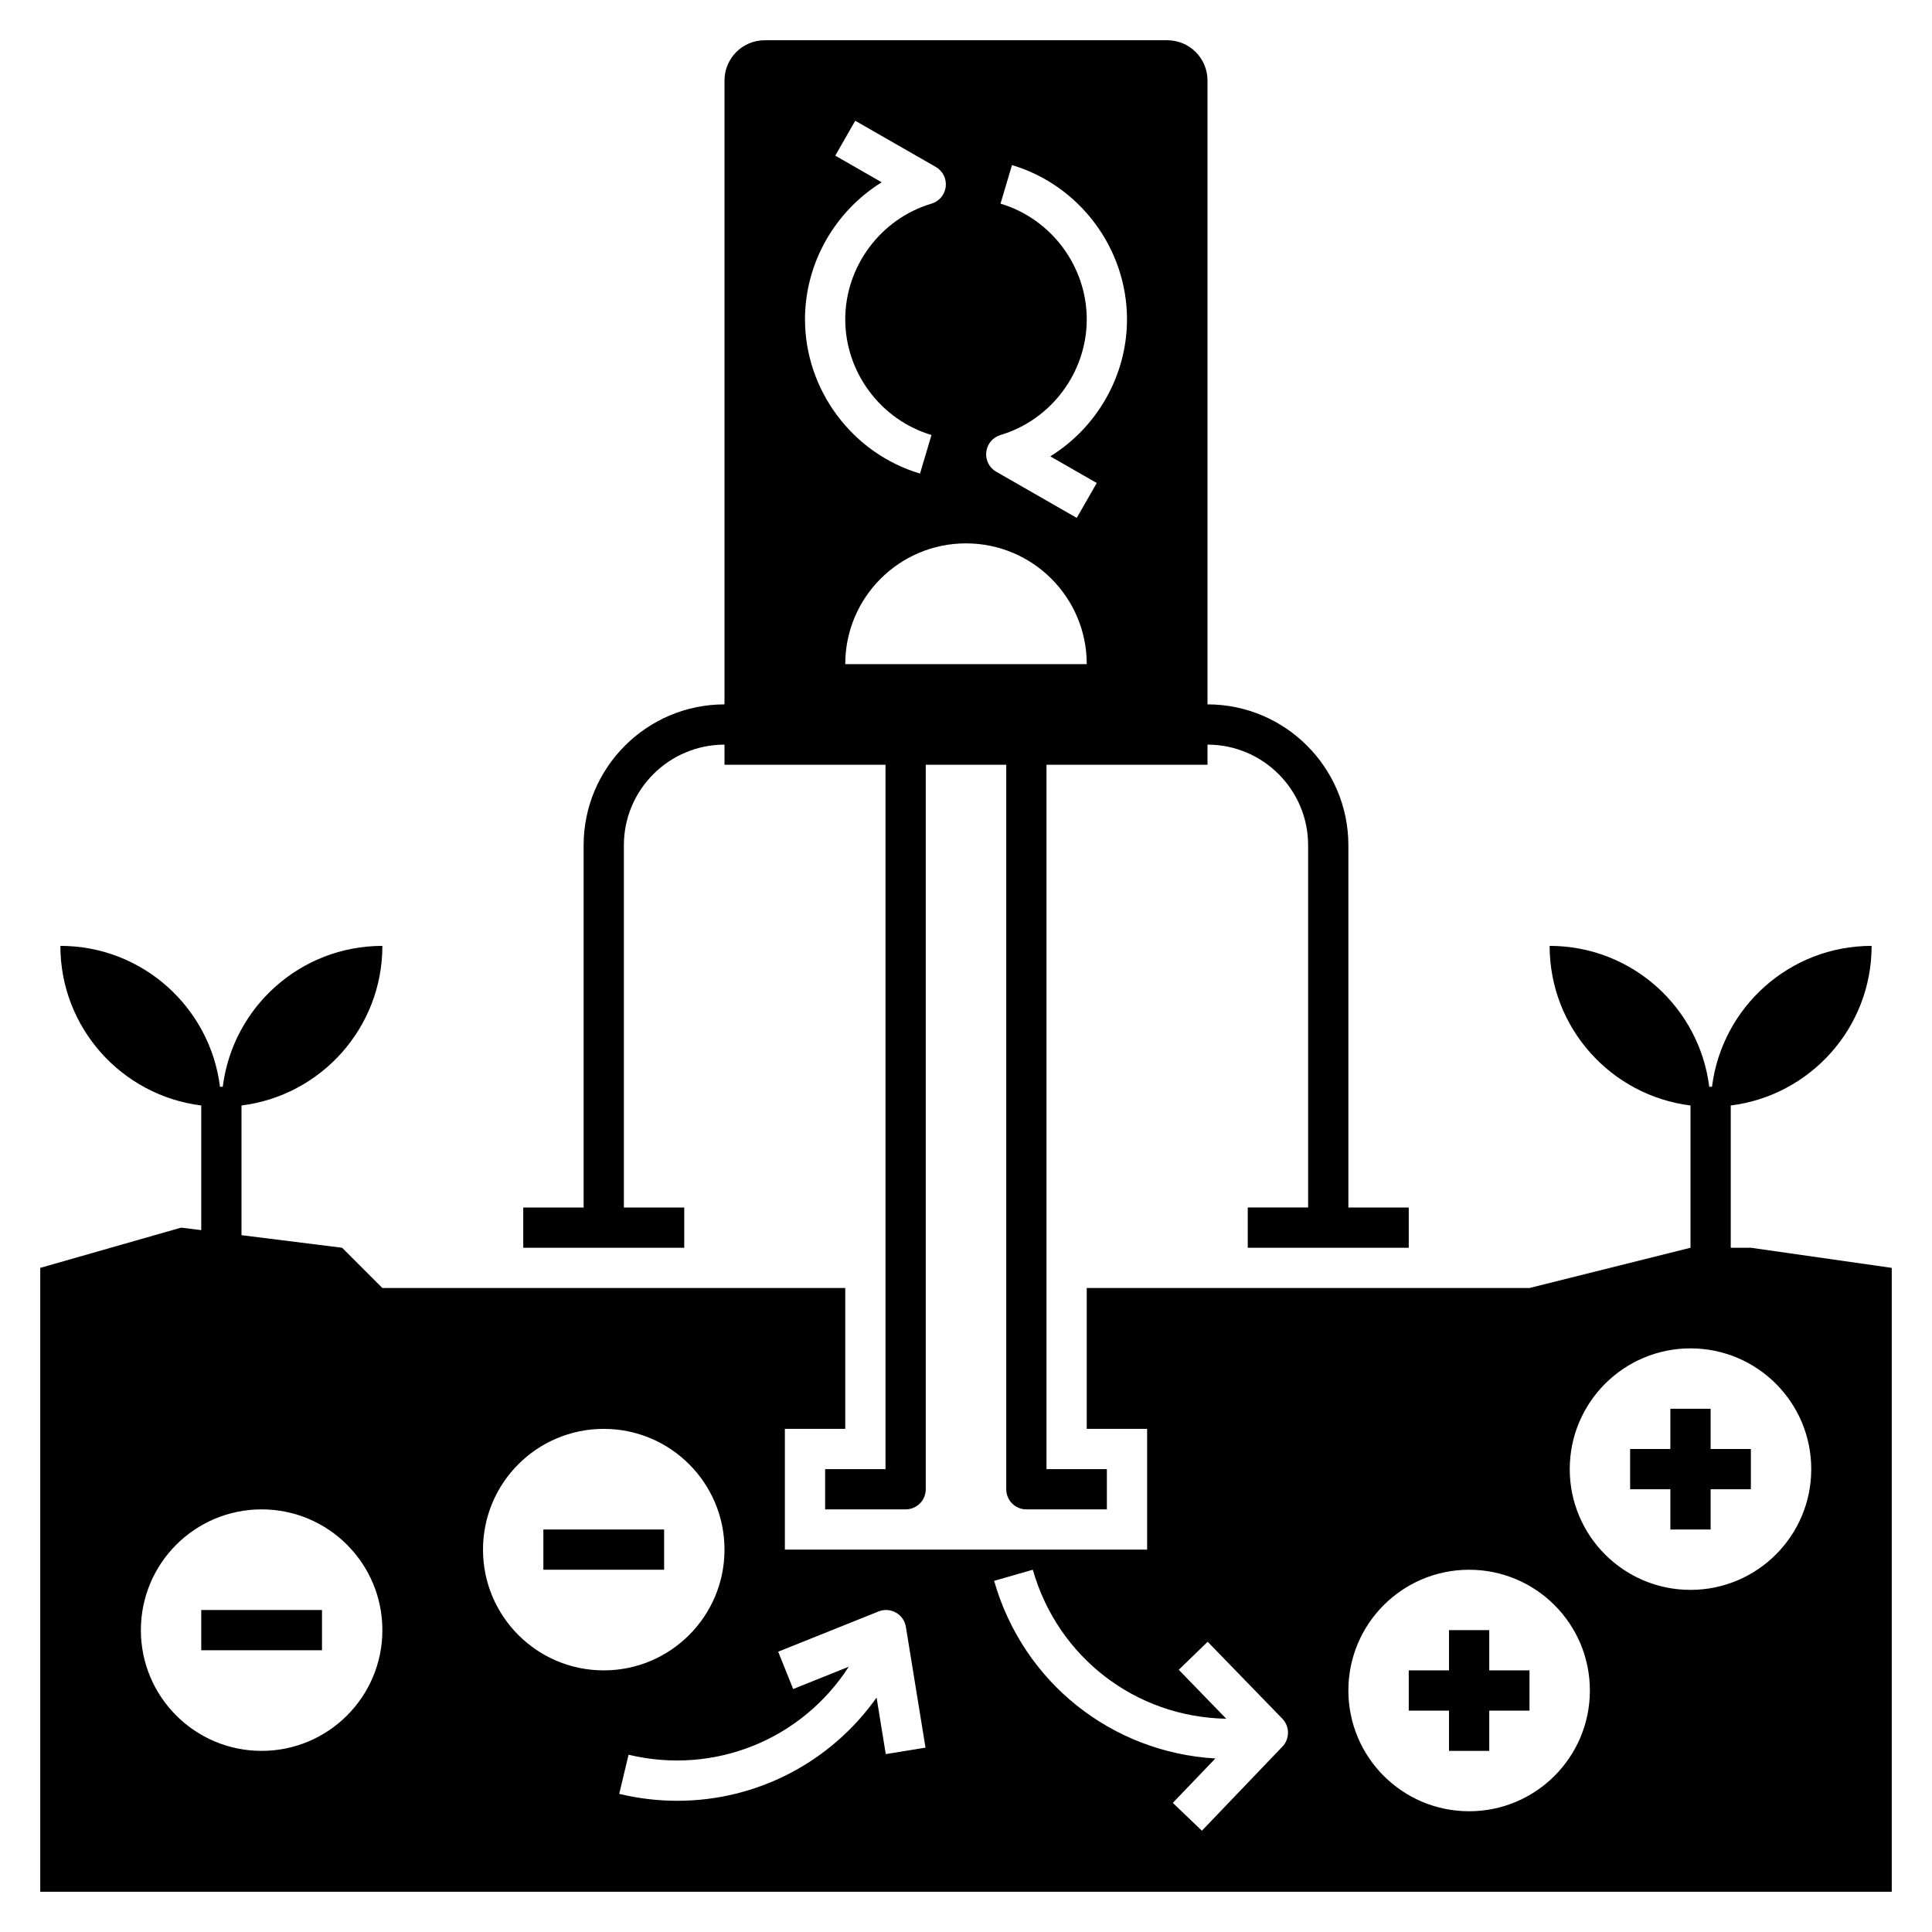 <?xml version="1.0" ?><!-- Uploaded to: SVG Repo, www.svgrepo.com, Generator: SVG Repo Mixer Tools -->
<svg fill="#000000" width="800px" height="800px" viewBox="0 0 96 96" id="Layer_1_1_" version="1.1" xml:space="preserve" xmlns="http://www.w3.org/2000/svg" xmlns:xlink="http://www.w3.org/1999/xlink"><path d="M62,60v2h8v-2h-3V42c0-3.859-3.141-7-7-7V4c0-1.105-0.895-2-2-2H38c-1.105,0-2,0.895-2,2v31c-3.859,0-7,3.141-7,7v18h-3v2h8  v-2h-3V42c0-2.757,2.243-5,5-5v1h8v35h-3v2h4c0.553,0,1-0.447,1-1V38h4v36c0,0.553,0.447,1,1,1h4v-2h-3V38h8v-1c2.757,0,5,2.243,5,5  v18H62z M41.503,7.734L42.497,6l4,2.294c0.348,0.198,0.542,0.585,0.496,0.982s-0.324,0.729-0.708,0.843  C43.762,10.87,42,13.234,42,15.867s1.762,4.997,4.285,5.748l-0.57,1.916C42.35,22.53,40,19.379,40,15.867  c0-2.802,1.496-5.375,3.811-6.809L41.503,7.734z M42,33c0-3.314,2.686-6,6-6s6,2.686,6,6H42z M54.497,24l-0.994,1.734l-4-2.294  c-0.348-0.198-0.542-0.585-0.496-0.982s0.324-0.729,0.708-0.843C52.238,20.864,54,18.5,54,15.867s-1.762-4.997-4.285-5.748  l0.57-1.916C53.65,9.204,56,12.355,56,15.867c0,2.802-1.496,5.375-3.811,6.809L54.497,24z"/><rect height="2" width="6" x="27" y="76"/><rect height="2" width="6" x="10" y="80"/><polygon points="83,70 83,72 81,72 81,74 83,74 83,76 85,76 85,74 87,74 87,72 85,72 85,70 "/><path d="M86,62v-7.069c3.945-0.493,7-3.852,7-7.931c-4.079,0-7.438,3.055-7.931,7h-0.138c-0.493-3.945-3.852-7-7.931-7  c0,4.079,3.055,7.438,7,7.931V62l-8,2H54v7h3v6H39v-6h3v-7H19l-2-2l-5-0.625v-6.444c3.945-0.493,7-3.852,7-7.931  c-4.079,0-7.438,3.055-7.931,7h-0.138C10.438,50.055,7.079,47,3,47c0,4.079,3.055,7.438,7,7.931v6.194L9,61l-7,2v31h92V63l-7-1H86z   M13,87c-3.314,0-6-2.686-6-6s2.686-6,6-6s6,2.686,6,6S16.314,87,13,87z M24,77c0-3.314,2.686-6,6-6s6,2.686,6,6s-2.686,6-6,6  S24,80.314,24,77z M44.013,87.16l-0.456-2.809c-2.292,3.235-5.971,5.129-9.897,5.129c-0.955,0-1.925-0.111-2.892-0.343l0.465-1.945  c4.285,1.023,8.608-0.761,10.942-4.373l-2.763,1.108l-0.744-1.855l4.986-2c0.282-0.114,0.599-0.091,0.864,0.057  c0.264,0.149,0.446,0.411,0.495,0.711l0.975,6L44.013,87.16z M63.722,86.789l-4,4.178l-1.445-1.383l2.113-2.206  c-5.14-0.303-9.544-3.762-10.993-8.827L51.319,78c1.253,4.374,5.129,7.322,9.613,7.403l-2.36-2.432l1.436-1.393l3.71,3.822  C64.092,85.787,64.094,86.4,63.722,86.789z M73,90c-3.314,0-6-2.686-6-6s2.686-6,6-6s6,2.686,6,6S76.314,90,73,90z M90,73  c0,3.314-2.686,6-6,6s-6-2.686-6-6s2.686-6,6-6S90,69.686,90,73z"/><polygon points="74,81 72,81 72,83 70,83 70,85 72,85 72,87 74,87 74,85 76,85 76,83 74,83 "/></svg>